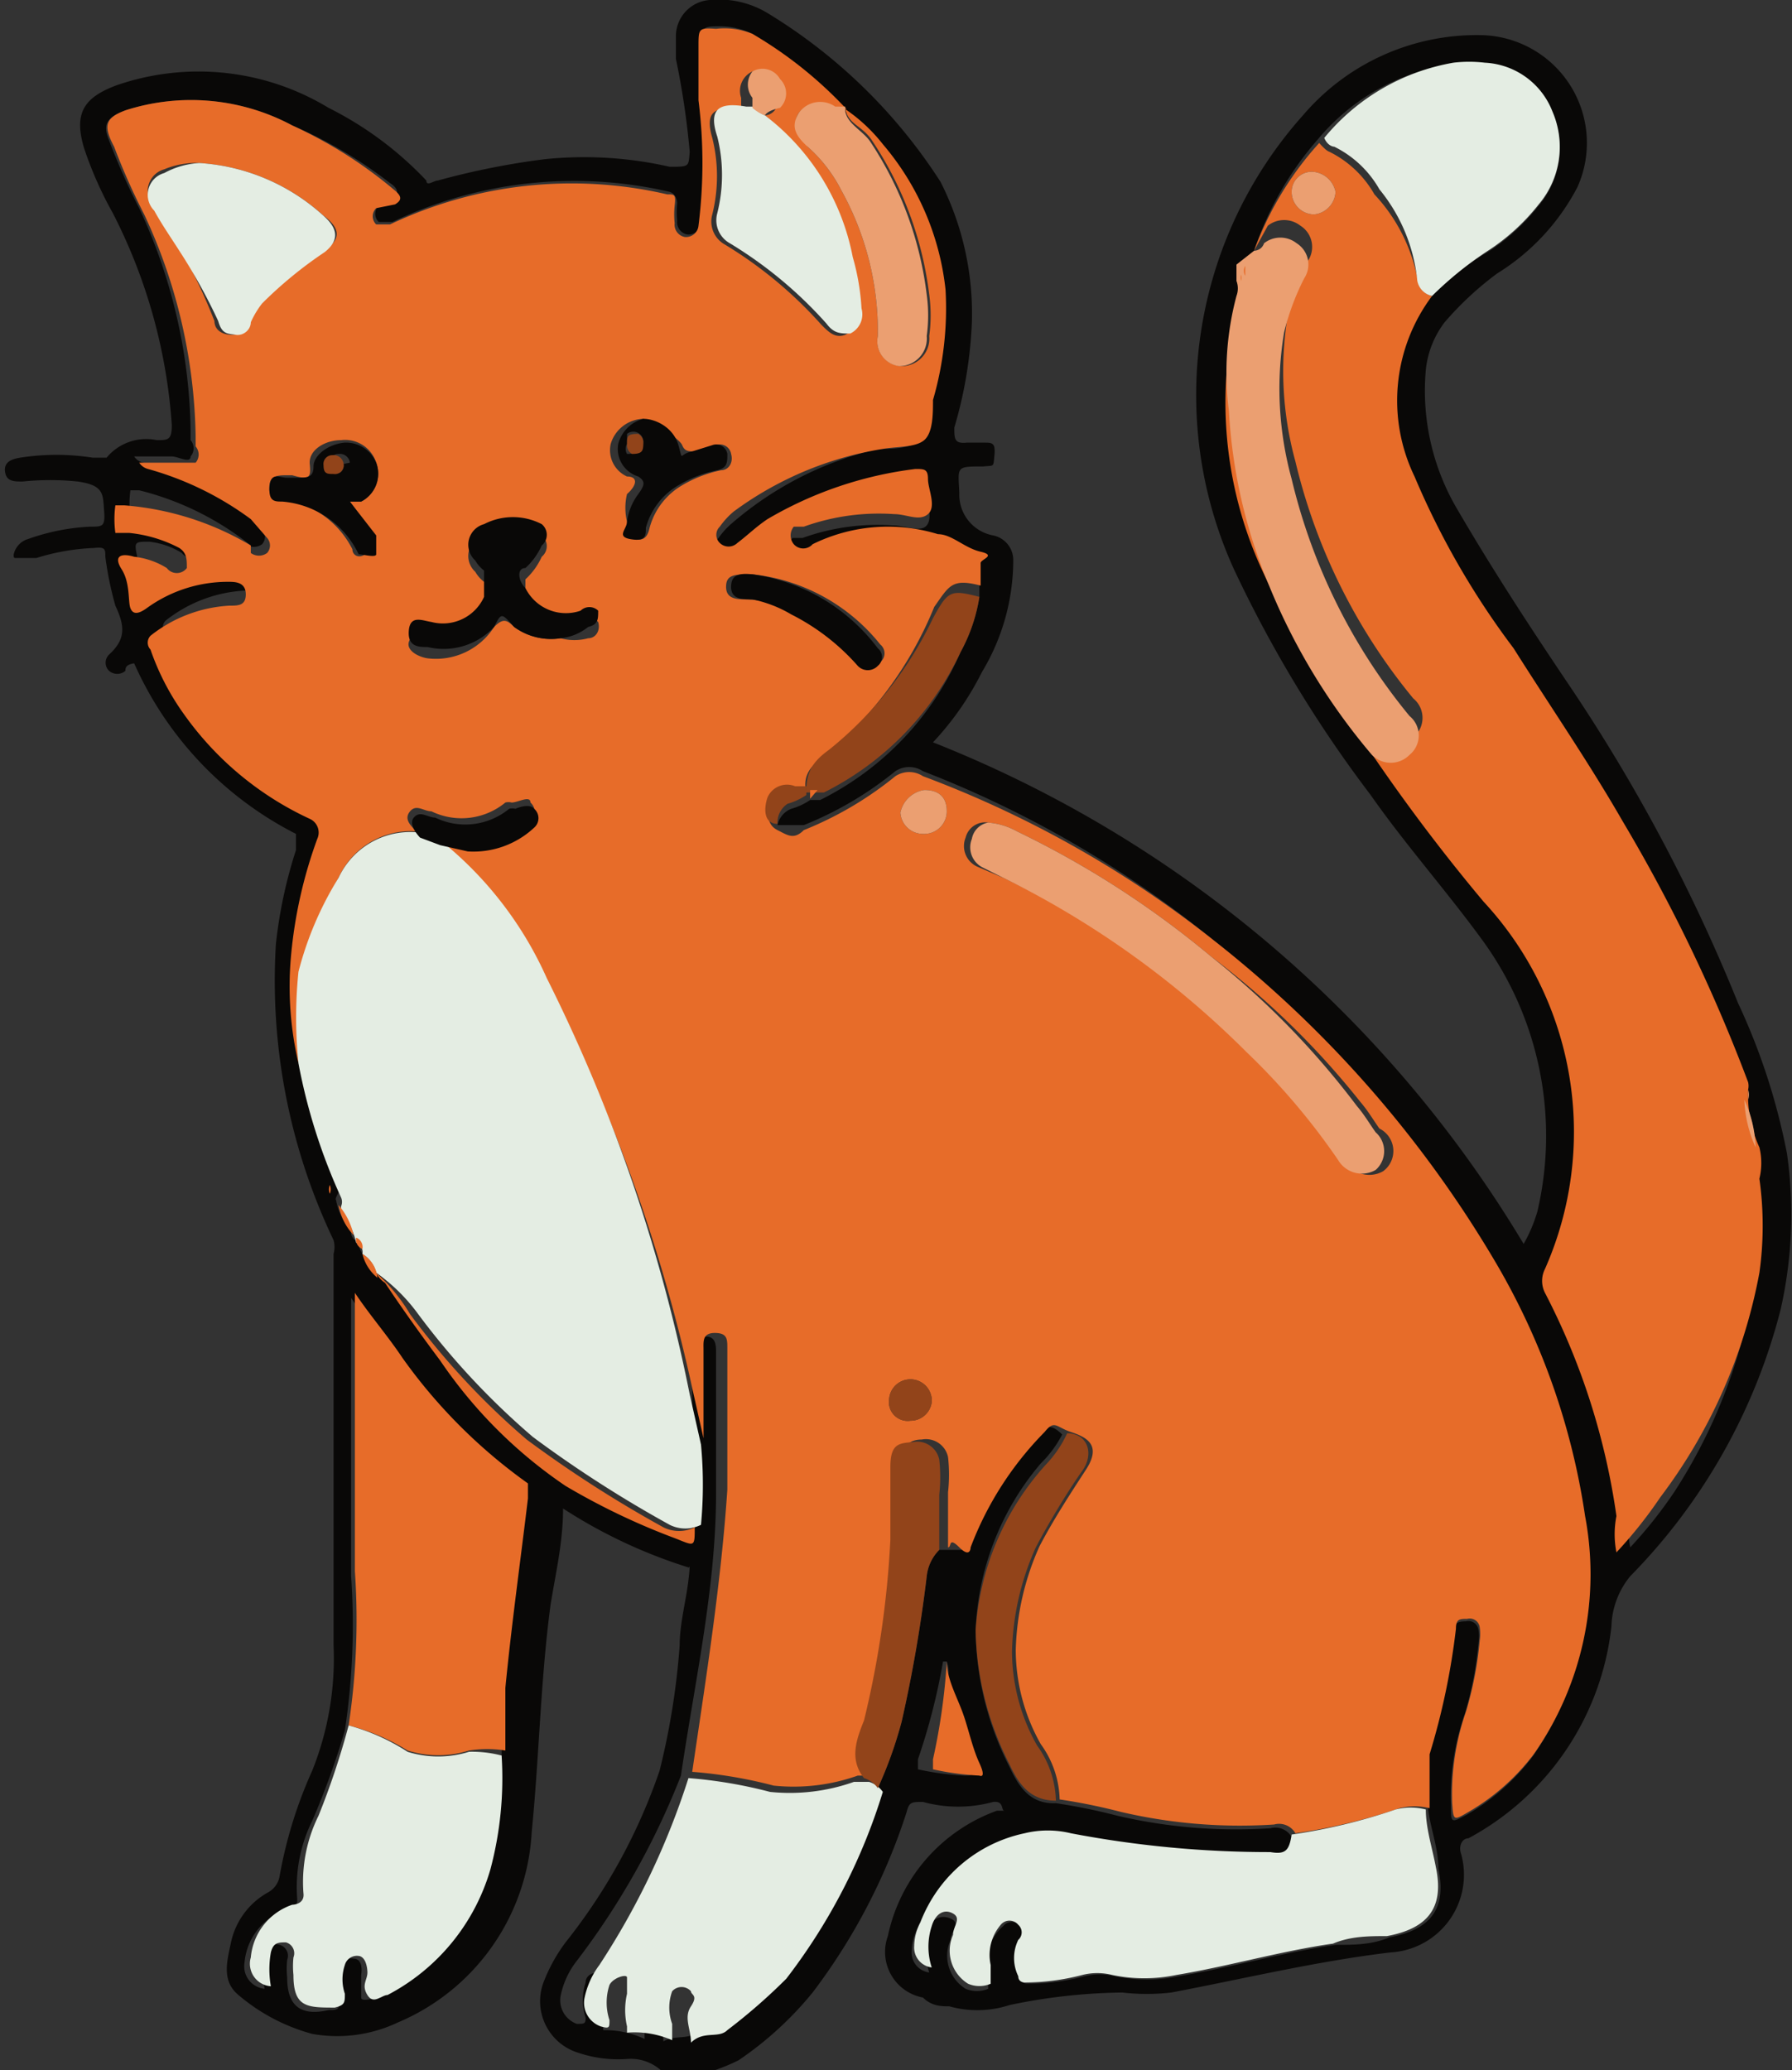 <svg id="Layer_1" data-name="Layer 1" xmlns="http://www.w3.org/2000/svg" viewBox="0 0 14.29 16.51"><rect x="0" y="0" width="14.29" height="16.51" fill="#333333" stroke="none"/><defs><style>.cls-1{fill:#090807;}.cls-2{fill:#e76c29;}.cls-3{fill:#e4ede3;}.cls-4{fill:#eb9f71;}.cls-5{fill:#92441a;}</style></defs><title>Artboard 87</title><g id="_72f5ET" data-name="72f5ET"><path class="cls-1" d="M5.27,16.51A.36.36,0,0,0,5,16.42a1,1,0,0,1-.39-.05.43.43,0,0,1-.28-.55,1.32,1.32,0,0,1,.18-.33,4.58,4.58,0,0,0,.75-1.37,5.85,5.85,0,0,0,.16-1c0-.17.05-.35.07-.52s0-.08,0-.1a4.06,4.06,0,0,1-1-.47c0,.27-.06.52-.1.77-.08.6-.09,1.21-.15,1.81a1.75,1.75,0,0,1-1.07,1.52,1.13,1.13,0,0,1-.68.09,1.52,1.52,0,0,1-.6-.32c-.12-.11-.08-.26-.05-.4a.6.6,0,0,1,.3-.41.18.18,0,0,0,.09-.13,3.55,3.55,0,0,1,.26-.84,2.41,2.41,0,0,0,.17-1c0-.77,0-1.53,0-2.3,0-.27,0-.55,0-.82a.21.21,0,0,0,0-.11,4.8,4.8,0,0,1-.46-2.36,3.7,3.7,0,0,1,.16-.75s0-.09,0-.13A2.8,2.8,0,0,1,1.07,5.29C1,5.3,1,5.33,1,5.35a.1.1,0,0,1-.13,0,.09.09,0,0,1,0-.13v0C1,5.1,1,5,.92,4.83a2.7,2.7,0,0,1-.08-.39c0-.06,0-.08-.09-.07a1.77,1.77,0,0,0-.46.08l0,0c-.07,0-.14,0-.17,0s0-.12.1-.15a1.71,1.71,0,0,1,.5-.1c.1,0,.12,0,.11-.13s0-.2-.21-.23a2.16,2.16,0,0,0-.44,0c-.07,0-.13,0-.14-.08s.06-.1.12-.11a1.87,1.87,0,0,1,.58,0s.08,0,.11,0a.41.41,0,0,1,.4-.14c.09,0,.12,0,.12-.12A4.34,4.34,0,0,0,.9,1.7a3,3,0,0,1-.23-.52C.59.91.66.78.93.68A2,2,0,0,1,2.62.86a2.78,2.78,0,0,1,.78.58c0,.05.06,0,.09,0a6.09,6.09,0,0,1,.85-.17,3.07,3.07,0,0,1,1,.06c.16,0,.15,0,.16-.12A6.34,6.34,0,0,0,5.39.47c0-.06,0-.13,0-.19A.29.29,0,0,1,5.66,0a.75.75,0,0,1,.47.11A4.28,4.28,0,0,1,7.5,1.45a2.32,2.32,0,0,1,.25,1.12,3.43,3.43,0,0,1-.14.84c0,.09,0,.13.1.12l.14,0c.06,0,.09,0,.08.1s0,.08-.09.09h0c-.22,0-.2,0-.19.21a.33.33,0,0,0,.27.34.2.2,0,0,1,.16.2,1.73,1.73,0,0,1-.25.89,2.35,2.35,0,0,1-.39.56,9.61,9.61,0,0,1,4.71,4,1.19,1.19,0,0,0,.11-.26,2.65,2.65,0,0,0-.43-2.15c-.29-.4-.62-.77-.9-1.17a10,10,0,0,1-1.09-1.8A3.35,3.35,0,0,1,10.39.92,1.82,1.82,0,0,1,11.8.28a.86.86,0,0,1,.78,1.21,1.77,1.77,0,0,1-.64.69,2.56,2.56,0,0,0-.42.39.75.75,0,0,0-.15.38,1.86,1.86,0,0,0,.25,1.11c.28.48.58.94.89,1.4A13.77,13.77,0,0,1,13.86,8a5.1,5.1,0,0,1,.39,1.2,3.44,3.44,0,0,1-.05,1.24A4.68,4.68,0,0,1,13,12.57a.66.66,0,0,0-.15.4,2.19,2.19,0,0,1-1.14,1.69c-.05,0-.08.06-.06.12a0,0,0,0,1,0,0,.62.62,0,0,1-.56.79c-.59.07-1.17.21-1.75.32a1.7,1.7,0,0,1-.39,0,4.59,4.59,0,0,0-.9.1A.83.83,0,0,1,7.57,16c-.06,0-.14,0-.21-.07a.37.37,0,0,1-.28-.49,1.36,1.36,0,0,1,.87-1s.09,0,.06,0,0-.08-.09-.07a1.06,1.06,0,0,1-.56,0c-.09,0-.11,0-.13.08a4.82,4.82,0,0,1-.75,1.44,2.75,2.75,0,0,1-.59.54,1.59,1.59,0,0,1-.42.14,0,0,0,0,0,0,0ZM2.68,9.57h0s0,0,0,0h0a.46.46,0,0,0,.12.24h0s0,0,0,0h0a.08.08,0,0,0,.05.09h0a.35.35,0,0,0,.12.19H3a.19.19,0,0,0,.05.1c.14.21.29.42.44.62a3.73,3.73,0,0,0,1,1,5.47,5.47,0,0,0,.88.42c.15.06.14.07.15-.09a3.44,3.44,0,0,0,0-.64c0-.24,0-.47,0-.71,0-.06,0-.12.09-.13s.1.05.1.12c0,.38,0,.76,0,1.13,0,.75-.17,1.5-.28,2.25a6.08,6.08,0,0,1-.84,1.49.66.66,0,0,0-.12.27.2.2,0,0,0,.13.22c.06,0,.07,0,.07-.05a.45.45,0,0,1,0-.28c0-.06.07-.1.14-.06s.06.08,0,.13a.58.58,0,0,0,0,.26s0,.06,0,.05a.75.75,0,0,1,.33.07c0-.05,0-.09,0-.13a.38.38,0,0,1,0-.26.1.1,0,0,1,.15,0s.07.08,0,.12,0,.18,0,.29c.1-.06.22,0,.29-.1a4.6,4.6,0,0,0,.47-.41A4.7,4.7,0,0,0,7,14.26a3.35,3.35,0,0,0,.19-.53,11.24,11.24,0,0,0,.2-1.16.35.35,0,0,1,.1-.21s.07,0,.09,0,.08,0,.09,0a2.64,2.64,0,0,1,.59-.92c.08-.08.13-.08.21,0a.91.91,0,0,1-.17.23A2.18,2.18,0,0,0,7.78,13a2.44,2.44,0,0,0,.27,1.09c.07.15.16.3.37.29a4.74,4.74,0,0,1,.49.1,4.17,4.17,0,0,0,1.22.1.15.15,0,0,1,.17.07c0,.13-.05.16-.19.16a8.4,8.4,0,0,1-1.59-.15.78.78,0,0,0-.37,0,1.14,1.14,0,0,0-.83.71.41.41,0,0,0-.05.19.16.16,0,0,0,.14.17.53.53,0,0,1,0-.33c0-.08.08-.14.17-.1s0,.1,0,.17a.31.31,0,0,0,.12.39.23.23,0,0,0,.18,0s0-.1,0-.15A.37.37,0,0,1,8,15.36a.09.09,0,0,1,.14,0,.08.08,0,0,1,0,.12.33.33,0,0,0,0,.29s0,.05.05.05a1.82,1.82,0,0,0,.46-.06.49.49,0,0,1,.24,0,1.25,1.25,0,0,0,.51,0c.42-.07.83-.19,1.25-.25.14,0,.29,0,.43-.06.32-.06.46-.22.39-.55,0-.16-.06-.31-.08-.46s0-.28,0-.43a5.63,5.63,0,0,0,.21-1c0-.05,0-.08.09-.08a.08.08,0,0,1,.1.07.34.34,0,0,1,0,.1,2.87,2.87,0,0,1-.11.57,2,2,0,0,0-.11.73c0,.14,0,.14.13.07a1.76,1.76,0,0,0,.52-.46,2.5,2.5,0,0,0,.41-1.9,5.6,5.6,0,0,0-.7-2A9.18,9.18,0,0,0,9.68,7.5,8.54,8.54,0,0,0,7.36,6.15a.2.2,0,0,0-.22,0,2.81,2.81,0,0,1-.73.43c-.08,0-.15,0-.21,0a.18.18,0,0,1,.11-.13.51.51,0,0,0,.15-.07l0,0,.08,0A2.37,2.37,0,0,0,7.66,5.2a1.35,1.35,0,0,0,.15-.44c0-.06,0-.12,0-.18s0-.08,0-.09-.23-.12-.34-.14a1.36,1.36,0,0,0-1,.08.1.1,0,0,1-.15,0,.11.11,0,0,1,0-.14l.08,0a1.77,1.77,0,0,1,.72-.1c.1,0,.22.06.27,0s0-.18,0-.28,0-.09-.1-.08a3.06,3.06,0,0,0-1.18.4c-.09.06-.16.13-.24.19a.1.1,0,0,1-.14,0,.09.09,0,0,1,0-.13.63.63,0,0,1,.11-.12A2.73,2.73,0,0,1,7,3.58c.11,0,.26,0,.33-.07s0-.21.07-.32a2.62,2.62,0,0,0,.1-.88A2.14,2.14,0,0,0,7,1.15a1.33,1.33,0,0,0-.3-.28h0A3.3,3.3,0,0,0,6,.27.58.58,0,0,0,5.73.21c-.1,0-.15,0-.14.14s0,.28,0,.43a4,4,0,0,1,0,1,.1.1,0,0,1-.11.09.1.1,0,0,1-.08-.11.68.68,0,0,1,0-.14s0-.07-.06-.09a3.37,3.37,0,0,0-2.21.24s-.08,0-.11,0a.09.09,0,0,1,0-.13l.09-.07c.07,0,.08-.06,0-.11A3.55,3.55,0,0,0,2.33,1,1.71,1.71,0,0,0,1,.88C.84.94.82,1,.87,1.12a5.22,5.22,0,0,0,.24.54,4.33,4.33,0,0,1,.41,1.77s0,0,0,.08a.1.1,0,0,1,0,.13c0,.06-.1,0-.15,0h-.3a.12.12,0,0,0,.07.05,2.5,2.5,0,0,1,.82.4l.13.13a.09.09,0,0,1,0,.12.11.11,0,0,1-.13,0L2,4.35a2.32,2.32,0,0,0-.89-.44s-.07,0-.07,0a.82.82,0,0,0,0,.22c0,.05.07,0,.11,0a1.09,1.09,0,0,1,.4.12c.06,0,.11.09.06.16a.1.1,0,0,1-.16,0,.62.62,0,0,0-.26-.09c-.11,0-.12,0-.1.1s.05.21.07.31.06.1.13,0a1.1,1.1,0,0,1,.66-.21c.06,0,.13,0,.13.1s-.06.1-.13.09a1.11,1.11,0,0,0-.63.24.08.08,0,0,0,0,.11,2,2,0,0,0,.27.52,2.53,2.53,0,0,0,1,.83.12.12,0,0,1,.06.16,3.67,3.67,0,0,0-.21.94,2.71,2.71,0,0,0,.06.85,4.61,4.61,0,0,0,.25,1,.09.09,0,0,0,0,.07h0S2.66,9.56,2.68,9.57ZM10,2h0s0,0,0,.07v0a.08.08,0,0,0,0,.08h0a.06.06,0,0,0,0,.05h0a.21.21,0,0,0,0,.11,3.2,3.2,0,0,0,.34,2.51,14.81,14.81,0,0,0,1.6,2.33,2.7,2.7,0,0,1,.49,2.93.21.21,0,0,0,0,.19,5.54,5.54,0,0,1,.57,1.78.75.75,0,0,0,0,.29,3.55,3.55,0,0,0,.35-.44A4.25,4.25,0,0,0,14,10.15a2.69,2.69,0,0,0,0-.75.53.53,0,0,0,0-.25,1,1,0,0,0-.09-.38h0a.13.13,0,0,0,0-.08.13.13,0,0,0,0-.06,13.07,13.07,0,0,0-1-2.08c-.27-.47-.58-.92-.87-1.38a6.42,6.42,0,0,1-.79-1.37,1.39,1.39,0,0,1,.14-1.44A2.88,2.88,0,0,1,11.88,2a1.67,1.67,0,0,0,.39-.36.71.71,0,0,0,.11-.74.61.61,0,0,0-.54-.39,1.06,1.06,0,0,0-.25,0,1.71,1.71,0,0,0-1.08.6A2.61,2.61,0,0,0,10,2h0S10,2,10,2ZM4,14c0-.17,0-.34,0-.5,0-.51.12-1,.18-1.51,0-.05,0-.09,0-.12a4.25,4.25,0,0,1-1-1c-.12-.18-.26-.34-.38-.52,0,.44,0,.87,0,1.31s0,.61,0,.91a5.63,5.63,0,0,1-.05,1.23,6.18,6.18,0,0,1-.26.72,1.19,1.19,0,0,0-.12.62c0,.05,0,.07-.09.09a.49.49,0,0,0-.33.42.18.18,0,0,0,.16.21.77.77,0,0,1,0-.27c0-.06.06-.1.12-.08a.09.09,0,0,1,.06.12.68.68,0,0,0,0,.14c0,.23.11.31.33.26.07,0,.1,0,.08-.11a.36.36,0,0,1,0-.23.1.1,0,0,1,.12-.07c.06,0,.07.07.06.13s0,0,0,0,0,.14,0,.18.11,0,.16,0a1.65,1.65,0,0,0,.82-1A2.82,2.82,0,0,0,4,14Zm3.52-.75a5,5,0,0,1-.2.78s0,.07,0,.08a2.2,2.2,0,0,0,.37.05c.07,0,.08,0,0-.1s-.09-.28-.14-.42S7.6,13.38,7.55,13.25Z"/><path class="cls-2" d="M2.38,8.48a2.71,2.71,0,0,1-.06-.85,3.67,3.67,0,0,1,.21-.94.12.12,0,0,0-.06-.16,2.53,2.53,0,0,1-1-.83,2,2,0,0,1-.27-.52.08.08,0,0,1,0-.11,1.11,1.11,0,0,1,.63-.24c.07,0,.13,0,.13-.09s-.07-.1-.13-.1a1.1,1.1,0,0,0-.66.21c-.07.05-.11.05-.13,0s0-.2-.07-.31,0-.13.1-.1a.62.62,0,0,1,.26.09.1.1,0,0,0,.16,0c0-.07,0-.12-.06-.16a1.09,1.09,0,0,0-.4-.12s-.1,0-.11,0a.82.82,0,0,1,0-.22s0,0,.07,0A2.32,2.32,0,0,1,2,4.35L2,4.41a.11.11,0,0,0,.13,0,.09.09,0,0,0,0-.12L2,4.14a2.5,2.5,0,0,0-.82-.4.12.12,0,0,1-.07-.05h.3c.05,0,.12,0,.15,0a.1.1,0,0,0,0-.13s0,0,0-.08a4.33,4.33,0,0,0-.41-1.77,5.22,5.22,0,0,1-.24-.54C.82,1,.84.94,1,.88A1.71,1.71,0,0,1,2.33,1a3.55,3.55,0,0,1,.82.52c.06.05.05.08,0,.11L3,1.66a.09.09,0,0,0,0,.13s.07,0,.11,0a3.37,3.37,0,0,1,2.21-.24c.06,0,.07,0,.06.09a.68.68,0,0,0,0,.14.1.1,0,0,0,.08.11.1.1,0,0,0,.11-.09,4,4,0,0,0,0-1c0-.15,0-.29,0-.43s0-.15.14-.14A.58.58,0,0,1,6,.27a3.3,3.3,0,0,1,.75.6l-.08,0A.21.21,0,0,0,6.37.9c-.06.09,0,.17.07.27a1.17,1.17,0,0,1,.27.35A2.32,2.32,0,0,1,7,2.68a.2.2,0,0,0,.19.24.22.22,0,0,0,.22-.24,1.22,1.22,0,0,0,0-.33,2.82,2.82,0,0,0-.45-1.22C6.88,1,6.77,1,6.74.87a1.33,1.33,0,0,1,.3.28,2.14,2.14,0,0,1,.5,1.16,2.62,2.62,0,0,1-.1.88c0,.11,0,.26-.07.32s-.22.05-.33.07a2.73,2.73,0,0,0-1.19.5.63.63,0,0,0-.11.12.09.09,0,0,0,0,.13.1.1,0,0,0,.14,0c.08-.06.15-.13.24-.19a3.06,3.06,0,0,1,1.18-.4c.07,0,.1,0,.1.08s.07.22,0,.28-.17,0-.27,0a1.77,1.77,0,0,0-.72.1l-.08,0a.11.11,0,0,0,0,.14.1.1,0,0,0,.15,0,1.36,1.36,0,0,1,1-.08c.11,0,.21.11.34.14s0,.06,0,.09,0,.12,0,.18c-.23-.06-.25,0-.37.17A3,3,0,0,1,6.61,6c-.11.08-.22.16-.18.32,0,0-.06,0-.09,0a.17.17,0,0,0-.22.09c0,.09,0,.17.08.21s.13.08.21,0a2.81,2.81,0,0,0,.73-.43.2.2,0,0,1,.22,0A8.54,8.54,0,0,1,9.68,7.5a9.18,9.18,0,0,1,2.26,2.59,5.6,5.6,0,0,1,.7,2,2.5,2.5,0,0,1-.41,1.9,1.76,1.76,0,0,1-.52.46c-.12.07-.12.07-.13-.07a2,2,0,0,1,.11-.73,2.87,2.87,0,0,0,.11-.57.34.34,0,0,0,0-.1.08.08,0,0,0-.1-.07c-.06,0-.09,0-.09.08a5.63,5.63,0,0,1-.21,1c0,.15,0,.29,0,.43a.49.49,0,0,0-.24,0,4.57,4.57,0,0,1-.83.2.15.15,0,0,0-.17-.07,4.17,4.17,0,0,1-1.22-.1,4.74,4.74,0,0,0-.49-.1.78.78,0,0,0-.15-.44,1.53,1.53,0,0,1-.2-.75,2.14,2.14,0,0,1,.19-.83c.11-.21.24-.41.37-.61s0-.26-.12-.3-.13-.1-.21,0a2.64,2.64,0,0,0-.59.92s0,.09-.09,0-.06,0-.09,0v-.44a1.27,1.27,0,0,0,0-.28.18.18,0,0,0-.21-.14c-.11,0-.17.07-.18.2s0,.38,0,.58a7.69,7.69,0,0,1-.21,1.44c0,.15-.1.31,0,.46l-.12,0a1.53,1.53,0,0,1-.67.08,3.68,3.68,0,0,0-.65-.11c.11-.75.23-1.5.28-2.25,0-.37,0-.75,0-1.13,0-.07,0-.12-.1-.12s-.09.07-.09.13c0,.24,0,.47,0,.71l-.09-.4A13.16,13.16,0,0,0,4.36,7.84a2.94,2.94,0,0,0-.85-1.1H3.7a.71.71,0,0,0,.53-.19.1.1,0,0,0,0-.15c0-.06-.1,0-.15,0a.1.1,0,0,0-.05,0,.55.55,0,0,1-.59.07c-.06,0-.12-.06-.17,0s0,.11.05.16A.63.63,0,0,0,2.7,7a2.69,2.69,0,0,0-.28.71A3.58,3.58,0,0,0,2.38,8.48ZM6.1.92s.06,0,.09-.06a.16.16,0,0,0,0-.23A.16.16,0,0,0,6,.57a.17.17,0,0,0-.09.21s0,0,0,.08h0c-.18,0-.3,0-.23.24a1.26,1.26,0,0,1,0,.61.21.21,0,0,0,.1.24,3.36,3.36,0,0,1,.77.64c.06.06.11.11.19.08a.17.17,0,0,0,.09-.2,1.85,1.85,0,0,0-.07-.41A1.86,1.86,0,0,0,6.1.92ZM7.88,6.56a.16.16,0,0,0-.18.12.18.18,0,0,0,.09.23L8,7a7.31,7.31,0,0,1,2,1.4,5.45,5.45,0,0,1,.73.86.22.22,0,0,0,.3.08A.2.2,0,0,0,11,9c-.05-.07-.09-.14-.15-.21A6.54,6.54,0,0,0,9.66,7.63a7.46,7.46,0,0,0-1.55-1A.56.56,0,0,0,7.88,6.56ZM1.59,1.3a.66.66,0,0,0-.28.05.18.18,0,0,0-.08.3c.06.11.13.21.2.32a4.53,4.53,0,0,1,.28.59c0,.07.06.11.14.11s.09,0,.12-.1a.72.72,0,0,1,.11-.15A3.31,3.31,0,0,1,2.58,2c.13-.08.15-.17,0-.28A1.62,1.62,0,0,0,1.59,1.3ZM4.47,5.09a.42.42,0,0,0,.22,0c.06,0,.1-.06.08-.13a.1.1,0,0,0-.14,0h0a.36.36,0,0,1-.44-.18c0-.06,0-.11,0-.16a.55.55,0,0,0,.13-.18.11.11,0,0,0,0-.17.5.5,0,0,0-.46,0,.17.17,0,0,0-.07.29.27.27,0,0,0,.07.08c.09,0,.08.13,0,.21a.36.36,0,0,1-.42.2c-.07,0-.16,0-.18.07s.08.12.15.13A.55.55,0,0,0,3.94,5c.07-.07.1-.06.16,0A.5.5,0,0,0,4.47,5.09Zm.66-1.75a.28.28,0,0,0-.26.2A.23.23,0,0,0,5,3.8c.09,0,.08.07,0,.14A.47.47,0,0,0,5,4.16c0,.06,0,.13.06.14s.1,0,.12-.09a.56.56,0,0,1,.26-.34,1,1,0,0,1,.31-.12c.06,0,.1-.06.08-.13a.09.09,0,0,0-.12-.07l-.16.05c-.06,0-.09,0-.11-.05S5.23,3.38,5.13,3.34ZM2.79,4l.09,0A.25.25,0,0,0,3,3.69a.26.26,0,0,0-.28-.18c-.13,0-.26.08-.25.19s0,.13-.14.09H2.29c-.06,0-.13,0-.14.07s0,.11.1.12a.74.74,0,0,1,.56.4c0,.06.08.09.14,0s0-.1,0-.15ZM6,4.58c-.14,0-.21,0-.21.1s.09.1.17.1a1,1,0,0,1,.37.09,1.76,1.76,0,0,1,.53.41.11.11,0,0,0,.16,0,.09.09,0,0,0,0-.14A1.51,1.51,0,0,0,6,4.58ZM7.36,6.65a.18.18,0,0,0,.19-.18c0-.11-.06-.17-.18-.17a.23.23,0,0,0-.19.18A.18.18,0,0,0,7.36,6.65ZM7.26,11a.17.17,0,0,0-.17.16.15.15,0,0,0,.17.17.17.17,0,0,0,.17-.15A.17.17,0,0,0,7.26,11Z"/><path class="cls-2" d="M11.42,2.36a1.39,1.39,0,0,0-.14,1.44,6.42,6.42,0,0,0,.79,1.37c.29.46.6.91.87,1.38a13.07,13.07,0,0,1,1,2.08.13.13,0,0,1,0,.06s0,.06,0,.08h0a1,1,0,0,0,.09.38.53.53,0,0,1,0,.25,2.69,2.69,0,0,1,0,.75,4.25,4.25,0,0,1-.79,1.79,3.55,3.55,0,0,1-.35.44.75.75,0,0,1,0-.29,5.54,5.54,0,0,0-.57-1.78.21.21,0,0,1,0-.19,2.7,2.7,0,0,0-.49-2.93,14.81,14.81,0,0,1-1.6-2.33,3.2,3.2,0,0,1-.34-2.51.21.21,0,0,1,0-.11.17.17,0,0,1,0,.12,2.38,2.38,0,0,0-.06.92,4.19,4.19,0,0,0,.32,1.25,5,5,0,0,0,.82,1.35.21.21,0,0,0,.3,0,.2.2,0,0,0,0-.31,4.67,4.67,0,0,1-.94-1.89,2.72,2.72,0,0,1-.06-1.17,2,2,0,0,1,.16-.43.2.2,0,0,0-.06-.28.21.21,0,0,0-.26,0S10,2,10,2a2.61,2.61,0,0,1,.52-.86s.05.06.08.07a.84.84,0,0,1,.36.34,1.36,1.36,0,0,1,.35.71A.15.15,0,0,0,11.42,2.36Zm-.94-.65a.19.19,0,0,0,.17-.18.2.2,0,0,0-.18-.16.16.16,0,0,0-.17.16A.18.18,0,0,0,10.48,1.71Z"/><path class="cls-3" d="M2.38,8.48a3.58,3.58,0,0,1,0-.73A2.69,2.69,0,0,1,2.7,7a.63.63,0,0,1,.65-.36l.16.06a2.94,2.94,0,0,1,.85,1.1A13.16,13.16,0,0,1,5.5,11.12l.09.4a3.44,3.44,0,0,1,0,.64.28.28,0,0,1-.25,0,9.61,9.61,0,0,1-1.09-.7,6,6,0,0,1-.93-1A1.44,1.44,0,0,0,3,10.15H3A.25.25,0,0,0,2.89,10h0a.08.08,0,0,0-.05-.09h0s0,0,0,0h0a.55.55,0,0,0-.12-.24h0a0,0,0,0,0,0,0h0s0,0,0-.05h0a.09.09,0,0,0,0-.07A4.61,4.61,0,0,1,2.38,8.48Z"/><path class="cls-2" d="M2.78,13.76a5.63,5.63,0,0,0,.05-1.23c0-.3,0-.61,0-.91s0-.87,0-1.31c.12.18.26.34.38.52a4.25,4.25,0,0,0,1,1s0,.07,0,.12c-.06.5-.13,1-.18,1.51,0,.16,0,.33,0,.5a.93.93,0,0,0-.29,0,.82.82,0,0,1-.49,0A1.65,1.65,0,0,0,2.78,13.76Z"/><path class="cls-3" d="M10.3,14.63a4.57,4.57,0,0,0,.83-.2.49.49,0,0,1,.24,0c0,.15.05.3.08.46.07.33-.07.49-.39.55-.14,0-.29,0-.43.06-.42.06-.83.18-1.25.25a1.25,1.25,0,0,1-.51,0,.49.49,0,0,0-.24,0,1.82,1.82,0,0,1-.46.06s-.05,0-.05-.05a.33.33,0,0,1,0-.29.08.08,0,0,0,0-.12.09.09,0,0,0-.14,0,.37.37,0,0,0-.08.32c0,.05,0,.12,0,.15a.23.23,0,0,1-.18,0,.31.31,0,0,1-.12-.39c0-.07.07-.13,0-.17s-.14,0-.17.1a.53.53,0,0,0,0,.33.16.16,0,0,1-.14-.17.41.41,0,0,1,.05-.19,1.14,1.14,0,0,1,.83-.71.78.78,0,0,1,.37,0,8.4,8.4,0,0,0,1.59.15C10.25,14.79,10.28,14.76,10.3,14.63Z"/><path class="cls-3" d="M5.49,14.18a3.68,3.68,0,0,1,.65.11,1.53,1.53,0,0,0,.67-.08l.12,0a.21.21,0,0,1,.11.08,4.7,4.7,0,0,1-.77,1.49,4.6,4.6,0,0,1-.47.41c-.07.07-.19,0-.29.1,0-.11-.06-.2,0-.29s0-.09,0-.12a.1.1,0,0,0-.15,0,.38.38,0,0,0,0,.26s0,.08,0,.13A.75.75,0,0,0,5,16.21s0,0,0-.05a.58.58,0,0,1,0-.26c0-.05,0-.1,0-.13s-.11,0-.14.06a.45.45,0,0,0,0,.28c0,.06,0,.07-.07.05a.2.2,0,0,1-.13-.22.66.66,0,0,1,.12-.27A6.08,6.08,0,0,0,5.49,14.18Z"/><path class="cls-3" d="M2.78,13.76a1.65,1.65,0,0,1,.47.21.82.82,0,0,0,.49,0A.93.93,0,0,1,4,14a2.82,2.82,0,0,1-.09.91,1.65,1.65,0,0,1-.82,1c-.05,0-.11.08-.16,0s0-.12,0-.18,0,0,0,0,0-.11-.06-.13a.1.1,0,0,0-.12.07.36.36,0,0,0,0,.23c0,.07,0,.09-.08.11-.22,0-.33,0-.33-.26a.68.68,0,0,1,0-.14.09.09,0,0,0-.06-.12c-.06,0-.1,0-.12.08a.77.77,0,0,0,0,.27A.18.18,0,0,1,2,15.61a.49.49,0,0,1,.33-.42s.1,0,.09-.09a1.19,1.19,0,0,1,.12-.62A6.18,6.18,0,0,0,2.78,13.76Z"/><path class="cls-3" d="M11.42,2.36a.15.15,0,0,1-.12-.14A1.36,1.36,0,0,0,11,1.51a.84.84,0,0,0-.36-.34s-.05,0-.08-.07A1.71,1.71,0,0,1,11.59.5a1.06,1.06,0,0,1,.25,0,.61.61,0,0,1,.54.39.71.71,0,0,1-.11.74,1.67,1.67,0,0,1-.39.36A2.88,2.88,0,0,0,11.42,2.36Z"/><path class="cls-4" d="M10,2s.06,0,.08-.06a.21.21,0,0,1,.26,0,.2.2,0,0,1,.06.28,2,2,0,0,0-.16.43,2.72,2.72,0,0,0,.06,1.17,4.67,4.67,0,0,0,.94,1.89.2.2,0,0,1,0,.31.21.21,0,0,1-.3,0,5,5,0,0,1-.82-1.35A4.19,4.19,0,0,1,9.8,3.28a2.38,2.38,0,0,1,.06-.92.17.17,0,0,0,0-.12h0s0,0,0-.05h0s0-.05,0-.08v0S10,2,10,2h0s0,0,0,0Z"/><path class="cls-5" d="M7,14.26a.21.21,0,0,0-.11-.08c-.12-.15-.06-.31,0-.46a7.69,7.69,0,0,0,.21-1.44c0-.2,0-.39,0-.58s.07-.19.18-.2a.18.18,0,0,1,.21.14,1.27,1.27,0,0,1,0,.28v.44a.35.35,0,0,0-.1.21,11.24,11.24,0,0,1-.2,1.16A3.35,3.35,0,0,1,7,14.26Z"/><path class="cls-5" d="M8.51,11.43c.16,0,.22.16.12.3s-.26.4-.37.61a2.14,2.14,0,0,0-.19.83,1.53,1.53,0,0,0,.2.75.78.78,0,0,1,.15.44c-.21,0-.3-.14-.37-.29A2.44,2.44,0,0,1,7.78,13a2.18,2.18,0,0,1,.56-1.32A.91.91,0,0,0,8.51,11.43Z"/><path class="cls-5" d="M6.43,6.3c0-.16.07-.24.18-.32a3,3,0,0,0,.83-1.05c.12-.22.14-.23.37-.17a1.35,1.35,0,0,1-.15.44A2.37,2.37,0,0,1,6.57,6.32l-.08,0-.06,0Z"/><path class="cls-2" d="M3,10.15a1.44,1.44,0,0,1,.27.33,6,6,0,0,0,.93,1,9.61,9.61,0,0,0,1.09.7.28.28,0,0,0,.25,0c0,.16,0,.15-.15.09a5.47,5.47,0,0,1-.88-.42,3.73,3.73,0,0,1-1-1c-.15-.2-.3-.41-.44-.62A.19.19,0,0,1,3,10.15Z"/><path class="cls-2" d="M7.55,13.25c0,.13.07.26.12.39s.08.29.14.42,0,.1,0,.1a2.2,2.2,0,0,1-.37-.05s0,0,0-.08A5,5,0,0,0,7.55,13.25Z"/><path class="cls-5" d="M6.2,6.57c-.11,0-.11-.12-.08-.21a.17.17,0,0,1,.22-.09s.06,0,.09,0h0s0,.06,0,.07a.51.51,0,0,1-.15.07A.18.18,0,0,0,6.2,6.57Z"/><path class="cls-4" d="M14,9.15a1,1,0,0,1-.09-.38A1,1,0,0,1,14,9.15Z"/><path class="cls-2" d="M2.7,9.61a.55.55,0,0,1,.12.24A.46.46,0,0,1,2.7,9.61Z"/><path class="cls-2" d="M2.89,10a.25.25,0,0,1,.12.19A.35.35,0,0,1,2.89,10Z"/><path class="cls-2" d="M2.84,9.87a.08.08,0,0,1,.05.09A.08.08,0,0,1,2.84,9.87Z"/><path class="cls-2" d="M6.46,6.37s0,0,0-.07l.06,0Z"/><path class="cls-4" d="M13.94,8.77s0,0,0-.08A.13.13,0,0,1,13.94,8.77Z"/><path class="cls-2" d="M2.63,9.45a.09.09,0,0,1,0,.07A.09.09,0,0,1,2.63,9.45Z"/><path class="cls-2" d="M9.93,2.12s0,.06,0,.08A.08.08,0,0,1,9.93,2.12Z"/><path class="cls-2" d="M10,2s0,.06,0,.07S10,2,10,2Z"/><path class="cls-2" d="M9.9,2.19s0,0,0,.05A.06.06,0,0,1,9.9,2.19Z"/><path class="cls-2" d="M2.68,9.56a0,0,0,0,1,0,0S2.68,9.59,2.68,9.56Z"/><path class="cls-2" d="M10,2s0,0,0,0S10,2,10,2Z"/><path class="cls-2" d="M2.66,9.52s0,0,0,.05S2.66,9.54,2.66,9.52Z"/><path class="cls-2" d="M2.82,9.84s0,0,0,0S2.82,9.86,2.82,9.84Z"/><path class="cls-4" d="M7.88,6.56a.56.56,0,0,1,.23.07,7.46,7.46,0,0,1,1.55,1,6.54,6.54,0,0,1,1.16,1.19c.06.07.1.14.15.21a.2.2,0,0,1,0,.3.22.22,0,0,1-.3-.08,5.45,5.45,0,0,0-.73-.86A7.31,7.31,0,0,0,8,7l-.16-.08a.18.18,0,0,1-.09-.23A.16.16,0,0,1,7.88,6.56Z"/><path class="cls-3" d="M6.1.92a1.86,1.86,0,0,1,.7,1.13,1.85,1.85,0,0,1,.07.41.17.17,0,0,1-.09.2c-.08,0-.13,0-.19-.08a3.36,3.36,0,0,0-.77-.64.21.21,0,0,1-.1-.24,1.26,1.26,0,0,0,0-.61c-.07-.21,0-.28.23-.24H6A.31.31,0,0,0,6.1.92Z"/><path class="cls-3" d="M1.59,1.3a1.62,1.62,0,0,1,1,.43c.12.11.1.2,0,.28a3.31,3.31,0,0,0-.5.41A.72.72,0,0,0,2,2.57c0,.06-.06.11-.12.1s-.11,0-.14-.11A4.53,4.53,0,0,0,1.43,2c-.07-.11-.14-.21-.2-.32a.18.18,0,0,1,.08-.3A.66.66,0,0,1,1.59,1.3Z"/><path class="cls-4" d="M6.74.87c0,.11.14.17.2.26a2.82,2.82,0,0,1,.45,1.22,1.22,1.22,0,0,1,0,.33.22.22,0,0,1-.22.24A.2.2,0,0,1,7,2.68a2.32,2.32,0,0,0-.29-1.16,1.17,1.17,0,0,0-.27-.35C6.33,1.07,6.31,1,6.37.9A.21.21,0,0,1,6.66.85l.08,0Z"/><path class="cls-1" d="M4.47,5.09A.5.5,0,0,1,4.1,5C4,4.89,4,4.88,3.94,5a.55.55,0,0,1-.53.16c-.07,0-.16,0-.15-.13s.11-.08.18-.07a.36.36,0,0,0,.42-.2c0-.08,0-.16,0-.21a.27.27,0,0,1-.07-.08.17.17,0,0,1,.07-.29.5.5,0,0,1,.46,0,.11.11,0,0,1,0,.17.55.55,0,0,1-.13.18c-.07,0-.06.1,0,.16a.36.36,0,0,0,.44.18h0a.1.1,0,0,1,.14,0c0,.07,0,.11-.08.13A.42.42,0,0,1,4.47,5.09Z"/><path class="cls-1" d="M5.13,3.34c.1,0,.24.07.28.21s0,.07.11.05l.16-.05a.09.09,0,0,1,.12.07c0,.07,0,.11-.08.13a1,1,0,0,0-.31.12.56.56,0,0,0-.26.34c0,.06,0,.11-.12.09S5,4.22,5,4.16a.47.47,0,0,1,.09-.22c.05-.07.06-.1,0-.14a.23.23,0,0,1-.16-.26A.28.28,0,0,1,5.13,3.34Zm0,.18A.08.08,0,0,0,5,3.46S5,3.48,5,3.54A.08.08,0,0,0,5,3.62C5.1,3.62,5.13,3.59,5.13,3.52Z"/><path class="cls-1" d="M2.79,4,3,4.27c0,.05,0,.12,0,.15s-.11,0-.14,0A.74.74,0,0,0,2.25,4c-.06,0-.11,0-.1-.12s.08-.07.14-.07h.07c.09,0,.14,0,.14-.09s.12-.18.25-.19A.26.26,0,0,1,3,3.69.25.25,0,0,1,2.88,4Zm0-.31a.08.08,0,0,0-.09-.07.07.07,0,0,0-.07.08s0,.07.08.07A.07.07,0,0,0,2.74,3.7Z"/><path class="cls-1" d="M6,4.58a1.51,1.51,0,0,1,1,.59.09.09,0,0,1,0,.14.11.11,0,0,1-.16,0,1.76,1.76,0,0,0-.53-.41A1,1,0,0,0,6,4.78c-.08,0-.17,0-.17-.1S5.9,4.57,6,4.58Z"/><path class="cls-1" d="M3.51,6.74l-.16-.06s-.1-.1-.05-.16.11,0,.17,0a.55.55,0,0,0,.59-.07.1.1,0,0,1,.05,0s.11-.05.15,0a.1.1,0,0,1,0,.15.71.71,0,0,1-.53.19Z"/><path class="cls-4" d="M7.36,6.65a.18.18,0,0,1-.18-.17.23.23,0,0,1,.19-.18c.12,0,.18.06.18.17A.18.18,0,0,1,7.36,6.65Z"/><path class="cls-4" d="M6.1.92A.31.31,0,0,1,6,.86s0,0,0-.08A.17.17,0,0,1,6,.57a.16.16,0,0,1,.22.06.16.16,0,0,1,0,.23S6.12.88,6.1.92Z"/><path class="cls-5" d="M7.26,11a.17.17,0,0,1,.17.18.17.17,0,0,1-.17.15.15.15,0,0,1-.17-.17A.17.17,0,0,1,7.26,11Z"/><path class="cls-4" d="M10.48,1.71a.18.18,0,0,1-.18-.18.16.16,0,0,1,.17-.16.2.2,0,0,1,.18.16A.19.19,0,0,1,10.48,1.71Z"/><path class="cls-5" d="M5.13,3.52c0,.07,0,.1-.09.1A.08.08,0,0,1,5,3.54c0-.06,0-.08.09-.08A.08.08,0,0,1,5.13,3.52Z"/><path class="cls-5" d="M2.74,3.7a.07.07,0,0,1-.08.08c-.05,0-.08,0-.08-.07a.07.07,0,0,1,.07-.08A.08.08,0,0,1,2.74,3.7Z"/></g></svg>